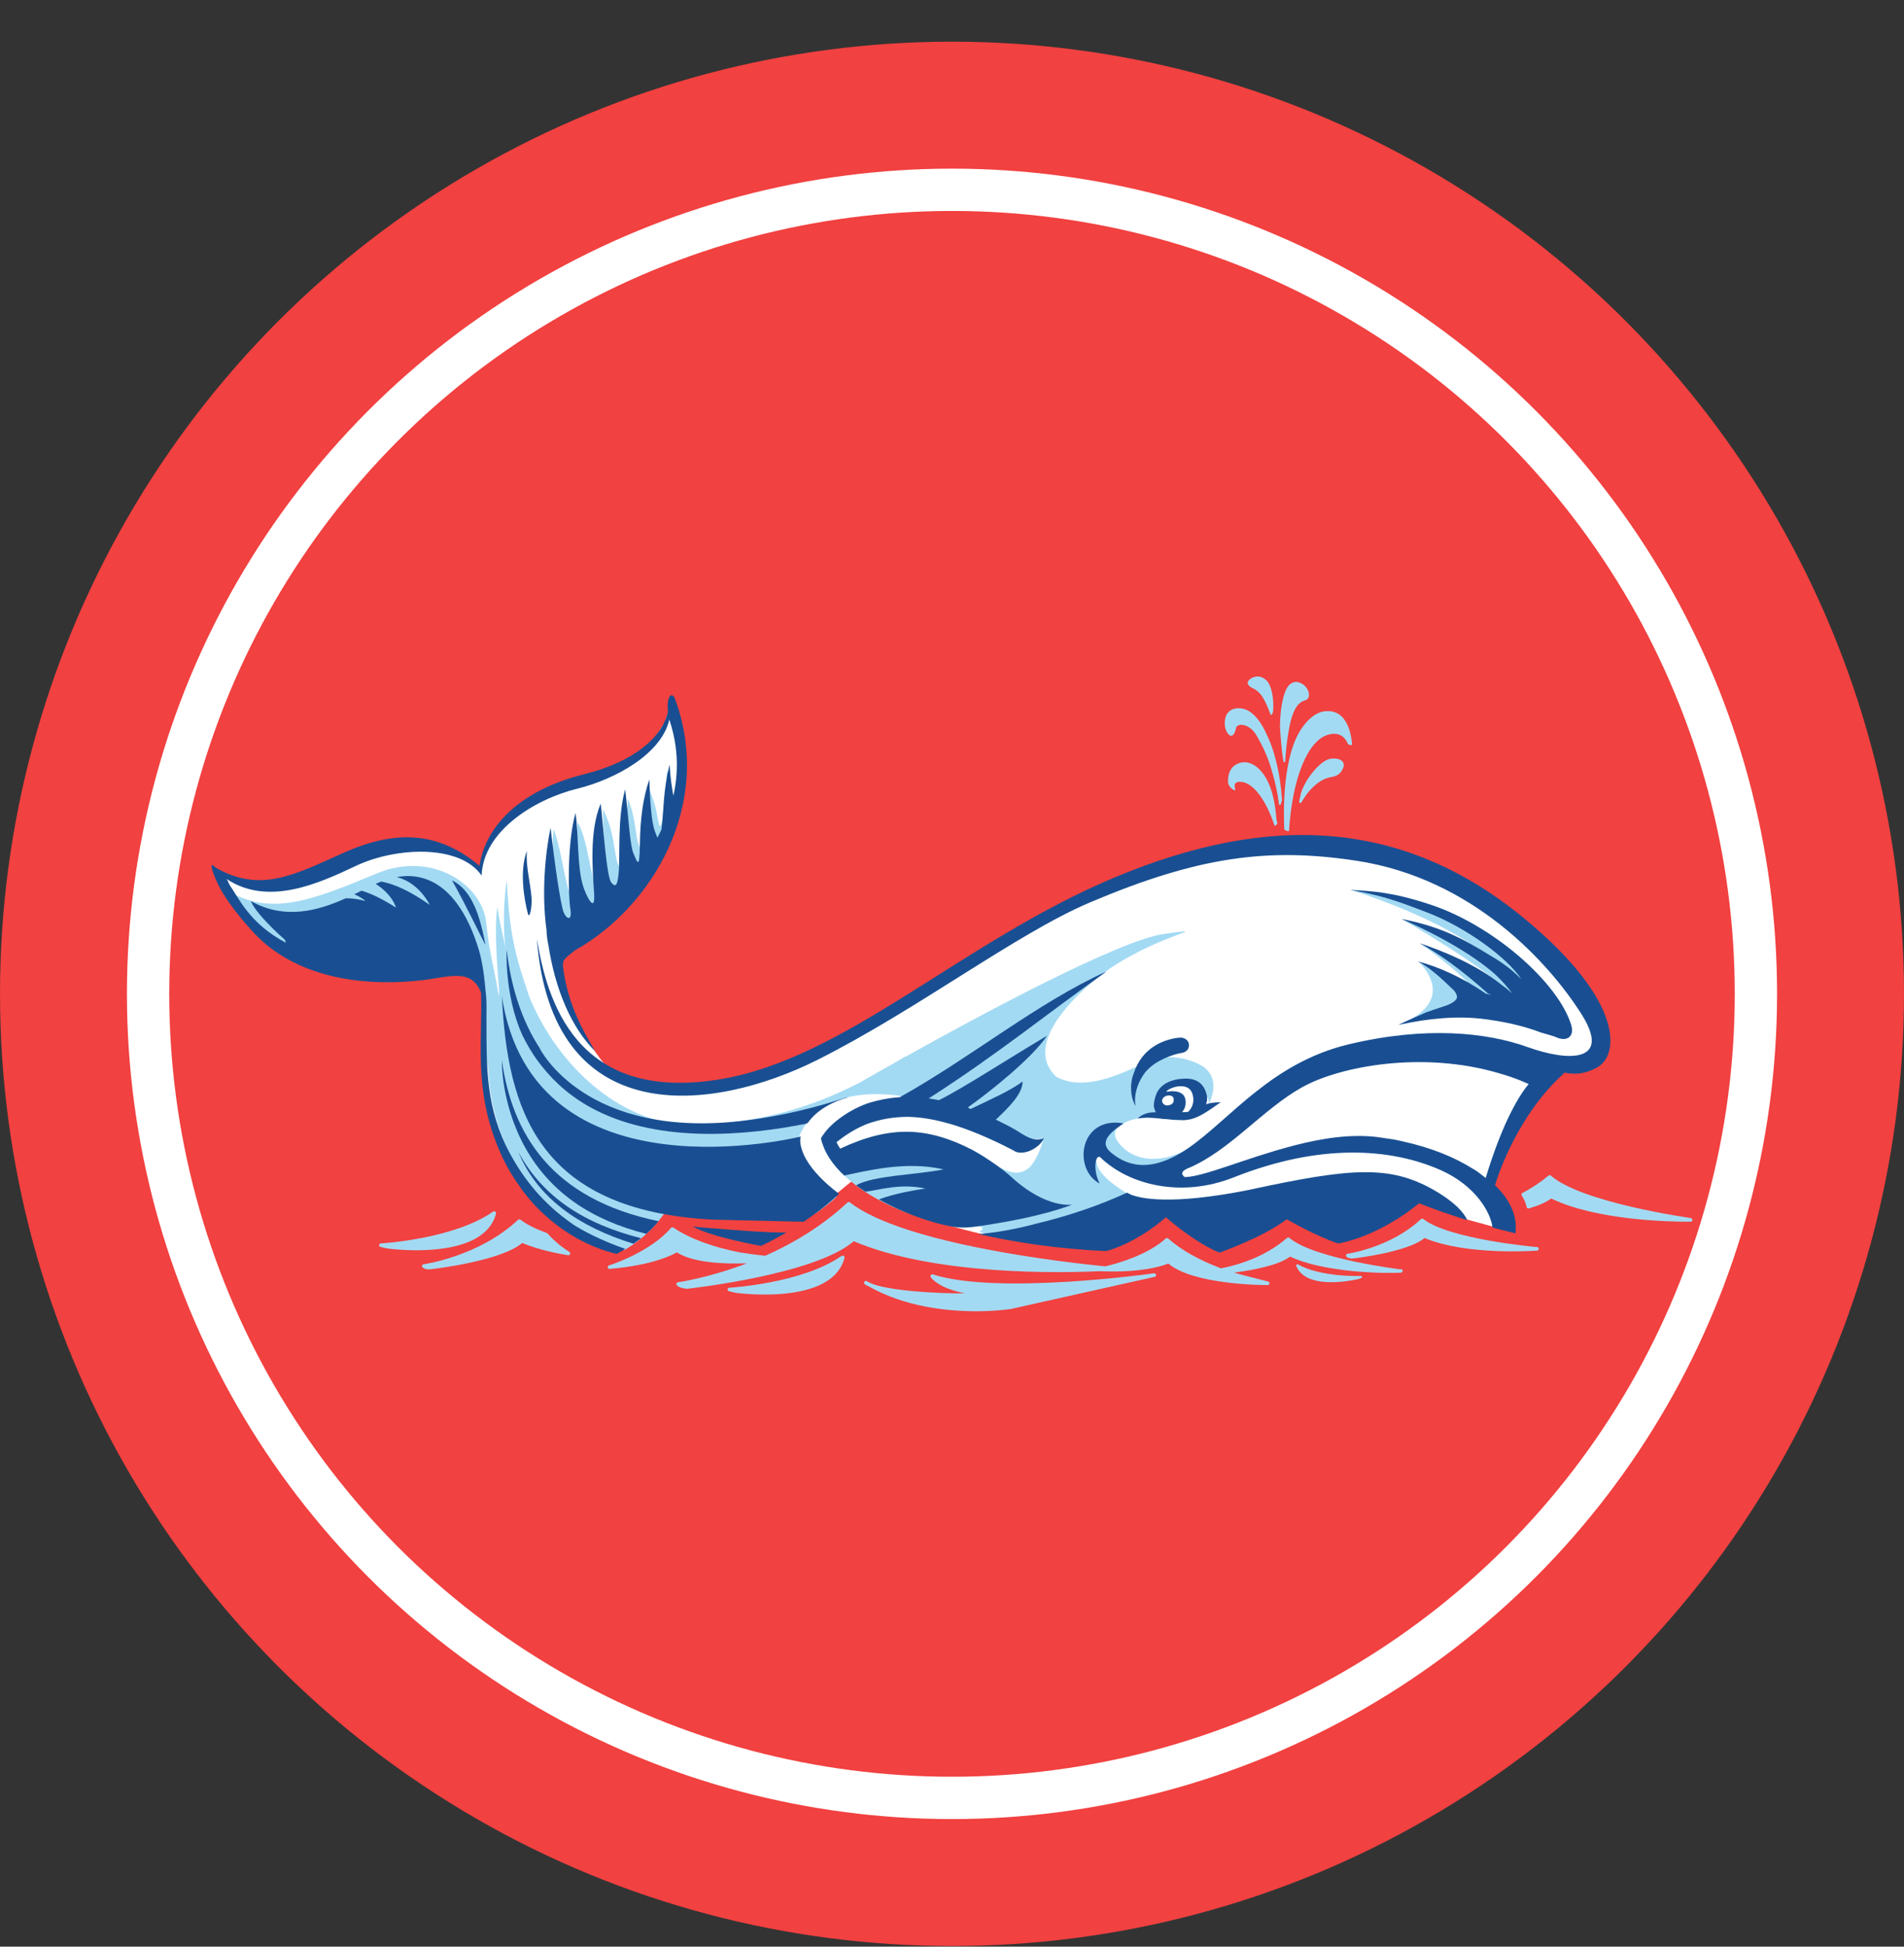 <svg width="45" height="46" viewBox="0 0 45 46" fill="none" xmlns="http://www.w3.org/2000/svg">
<rect x="0" y="0" width="45" height="46" fill="#333333" stroke="none"/>
<circle cx="22.5" cy="23.485" r="22.5" fill="#F14140"/>
<circle cx="22.5" cy="23.485" r="19" stroke="white"/>
<g clip-path="url(#clip0_306_2750)">
<path d="M5.142 20.712L6.113 22.034L8.033 22.937L11.047 22.883L11.371 23.368L11.414 23.66L11.392 25.279L11.659 26.547L11.971 27.329L13.07 28.768L14.546 29.61L15.623 28.663L19.585 28.195L19.796 28.187L20.116 27.923L21.345 28.3L22.351 28.939C22.351 28.939 23.131 29.158 23.535 29.234C23.94 29.31 27.222 28.602 27.222 28.602L28.872 28.777L33.531 28.155L34.612 28.801L35.772 29.119L35.183 28.286L35.216 27.91L35.659 26.566L36.562 25.16H37.465L37.825 24.733L37.678 24.197L36.414 22.143L32.804 20.213L29.707 19.959L27.158 20.447L24.663 21.695L22.513 23.007L19.247 24.85L17.328 25.618L15.816 25.698L14.433 25.308C14.433 25.308 13.811 24.692 13.469 23.655C13.127 22.615 13.159 22.372 13.159 22.372L14.965 21.01L15.816 19.573L16.113 18.29L15.834 16.72L15.71 17.065L15.445 17.492C15.445 17.492 14.929 17.916 14.919 17.919C14.909 17.923 13.906 18.399 13.906 18.387C13.906 18.376 12.88 18.723 12.88 18.723L12.104 19.181L11.629 19.731L11.394 20.201L11.325 20.533L10.784 20.145L9.709 19.918L8.409 20.254L7.502 20.661C7.502 20.661 6.719 20.782 6.699 20.78C6.678 20.778 6.047 20.866 6.034 20.862C6.022 20.858 5.358 20.689 5.358 20.689L5.146 20.665V20.708L5.142 20.712Z" fill="white"/>
<path d="M26.895 28.542C26.984 28.477 26.956 28.382 26.741 28.261C26.334 28.031 25.971 27.74 25.925 27.508C25.907 27.418 25.882 27.334 25.852 27.272C25.903 27.202 26.01 27.175 26.042 27.233C26.16 27.448 27.164 27.769 26.935 27.846C27.049 27.902 27.211 27.943 27.451 27.96C27.563 27.99 27.792 27.968 28.073 27.92L27.703 27.859L28.472 26.947L28.976 26.539L28.901 26.578L28.425 26.947C27.188 27.789 26.528 27.214 26.37 26.896C26.336 26.81 26.332 26.691 26.482 26.59C26.755 26.402 27.051 26.42 27.051 26.42L27.079 26.319C27.251 26.324 27.37 26.367 27.37 26.367C27.37 26.367 27.37 26.32 27.37 26.098C27.37 25.936 27.541 25.702 27.717 25.591C28.215 25.652 28.64 25.833 28.559 26.114C28.818 25.587 28.606 25.318 28.421 25.193C28.355 25.156 28.288 25.123 28.223 25.096C27.956 24.989 27.697 24.965 27.476 24.987C27.413 24.973 26.998 25.121 26.925 25.176C26.31 25.462 25.558 25.769 24.963 25.443C24.334 24.848 24.975 24.004 25.524 23.471C25.556 23.44 25.589 23.411 25.621 23.38C25.627 23.374 25.635 23.366 25.642 23.36L25.65 23.352C25.797 23.218 25.927 23.111 26.012 23.044C27.269 22.089 28.838 21.884 27.51 22.069C26.445 22.218 23.135 24.002 21.396 24.973L21.39 24.967C21.339 24.998 21.291 25.028 21.242 25.059C20.742 25.338 20.4 25.535 20.321 25.581C19.138 26.188 18.015 26.5 16.569 26.582C14.751 26.685 13.178 25.201 12.508 23.549C12.246 22.765 12.04 22.196 11.981 20.833C11.977 20.837 11.973 20.843 11.969 20.847C11.888 21.441 11.896 22.085 11.951 22.413C11.979 22.543 11.993 22.6 11.969 22.5C11.963 22.475 11.957 22.446 11.951 22.413C11.898 22.177 11.791 21.697 11.752 21.434C11.704 21.804 11.71 22.37 11.785 23.265C11.801 23.458 11.793 23.587 11.781 23.509C11.688 22.886 11.57 22.57 11.489 21.792C11.396 20.905 10.212 20.094 8.902 20.64C7.406 21.264 6.397 21.672 5.367 21.038C5.367 21.038 5.824 22.099 6.547 22.405C7.27 22.709 10.742 22.173 11.018 22.229C11.291 22.286 11.42 23.072 11.451 23.988C11.461 24.316 11.445 24.753 11.536 25.258C11.623 27.163 12.698 28.832 14.749 29.542C14.97 29.419 15.364 29.152 15.692 28.686C16.132 28.064 17.241 28.608 17.446 28.715C17.454 28.707 17.462 28.701 17.47 28.694C17.482 28.694 17.758 28.567 17.859 28.561C17.885 28.561 18.887 28.542 18.914 28.542C19.021 28.563 19.142 28.614 19.266 28.68C19.448 28.553 19.671 28.388 19.774 28.28C19.557 28.128 19.367 27.955 19.215 27.756L18.826 27.477L18.905 27.143C18.885 27.073 18.869 26.999 18.859 26.925C19.072 26.344 19.677 25.714 21.185 25.882C21.216 25.886 21.25 25.892 21.287 25.899L21.327 25.909C21.62 25.979 22.054 26.165 22.479 26.369L22.706 26.404L23.858 26.794C23.858 26.794 24.117 26.982 24.668 26.896C24.615 27.085 24.556 27.235 24.494 27.352C24.487 27.362 24.481 27.372 24.477 27.383C24.457 27.418 24.437 27.451 24.415 27.481H24.417C24.37 27.551 24.319 27.602 24.267 27.637H24.261C24.008 27.806 23.7 27.662 23.346 27.395C22.773 26.962 22.386 27.147 22.386 27.147L19.944 27.29L19.679 27.032C19.614 27.069 19.547 27.108 19.483 27.153C19.64 27.491 20.09 28.113 21.353 28.629C21.77 28.774 22.179 28.86 22.491 28.879C23.56 28.943 23.139 29.107 23.139 29.107C23.194 29.121 23.242 29.136 23.289 29.15L25.739 28.984L26.739 29.25C26.909 29.138 27.146 28.969 27.186 28.951C27.203 28.943 27.308 28.902 27.429 28.856V28.791L27.537 28.682L27.634 28.77V28.778C27.747 28.733 27.844 28.696 27.858 28.69C28.031 28.625 28.134 28.657 28.221 28.713L28.709 28.378C28.195 28.501 27.607 28.577 26.889 28.542H26.895Z" fill="#A3DAF3"/>
<path d="M31.484 24.87C31 25.055 30.531 25.324 30.065 25.693C29.834 25.876 29.624 26.044 29.427 26.2L31.484 24.87Z" fill="#A3DAF3"/>
<path d="M13.072 21.714L13.097 22.053C13.437 21.895 13.872 21.687 13.993 21.593C14.202 21.433 15.427 20.027 15.581 19.803C15.735 19.579 15.848 19.257 15.86 18.966C15.87 18.765 15.769 18.065 15.759 18.266C15.751 18.467 15.686 19.12 15.664 19.304C15.642 19.489 15.597 19.59 15.567 19.454C15.528 19.28 15.516 19.031 15.322 18.602C15.322 19.218 15.299 19.444 15.249 19.86C15.194 20.298 15.172 20.146 15.093 19.953C15.014 19.76 15.028 19.3 14.834 18.871C14.832 19.292 14.757 19.661 14.749 20.23C14.741 20.797 14.684 20.583 14.603 20.411C14.52 20.24 14.532 19.649 14.247 19.116C14.265 19.739 14.305 20.448 14.265 20.819C14.239 21.061 14.194 21.063 14.085 20.936C13.975 20.809 13.876 19.764 13.649 19.425C13.619 19.842 13.672 20.762 13.704 21.244C13.736 21.698 13.508 21.256 13.443 21.043C13.315 20.628 13.252 20.033 13.085 19.594C13.02 20.125 13.111 21.262 13.159 21.542C13.194 21.745 13.131 21.771 13.07 21.714H13.072Z" fill="#A3DAF3"/>
<path d="M31.919 21.028C31.919 21.028 33.608 21.539 34.732 22.29C35.855 23.04 35.983 23.298 35.983 23.298L36.139 23.085L35.12 22.073L33.31 21.26L32.557 21.096L31.919 21.028Z" fill="#A3DAF3"/>
<path d="M33.128 21.716C33.128 21.716 35.058 22.828 35.463 23.3C35.87 23.772 35.888 23.376 35.888 23.376L34.928 22.545L33.809 21.941L33.13 21.716H33.128Z" fill="#A3DAF3"/>
<path d="M33.562 22.29C33.562 22.29 34.527 22.972 34.853 23.403C35.179 23.836 35.357 23.619 35.357 23.619C35.357 23.619 35.258 23.352 35.244 23.352C35.23 23.352 34.029 22.526 34.029 22.526L33.562 22.288V22.29Z" fill="#A3DAF3"/>
<path d="M33.521 22.72C33.521 22.72 34.635 23.51 34.197 23.758C33.76 24.005 34.742 23.732 34.742 23.732L34.487 23.332L33.966 22.905L33.523 22.718L33.521 22.72Z" fill="#A3DAF3"/>
<path d="M33.521 22.72C33.521 22.72 34.54 23.627 33.058 24.218C34.886 23.863 34.934 23.783 34.934 23.783L34.4 23.292L33.523 22.72H33.521Z" fill="#A3DAF3"/>
<path d="M21.26 25.928C20.979 25.946 20.754 25.999 20.58 26.049C20.165 26.172 19.679 26.49 19.464 26.804C19.436 26.837 19.416 26.87 19.403 26.907C19.476 27.218 19.673 27.518 19.952 27.777C20.44 27.68 21.396 27.422 22.299 27.633C21.685 27.76 20.642 27.773 20.235 28.009C20.302 28.058 20.373 28.109 20.456 28.161C20.806 28.114 21.29 27.959 21.871 28.085C21.308 28.169 20.964 28.269 20.774 28.343C21.426 28.707 22.159 28.945 22.62 29H22.622C22.821 29.019 22.999 29 23.309 28.949C23.718 28.883 24.58 28.748 25.337 28.469C24.795 28.501 24.256 28.124 23.979 27.881C23.977 27.878 23.975 27.878 23.971 27.875C23.726 27.637 23.339 27.375 22.979 27.171C21.934 26.636 21.061 26.578 19.857 27.143C19.824 27.093 19.796 27.042 19.77 26.991C19.992 26.812 20.225 26.668 20.476 26.566C20.778 26.451 21.112 26.393 21.45 26.391C21.72 26.396 22.013 26.439 22.335 26.525C22.373 26.537 22.41 26.547 22.444 26.554C22.884 26.683 23.378 26.886 23.943 27.18C24.153 27.34 24.56 27.147 24.674 26.896C24.469 26.968 24.327 26.904 24.102 26.761C23.965 26.673 23.813 26.591 23.653 26.515C23.613 26.494 23.574 26.474 23.536 26.457C23.866 26.149 24.177 25.829 24.167 25.554C23.898 25.77 23.329 26.016 22.938 26.207C22.914 26.194 22.894 26.182 22.876 26.168C23.408 25.792 24.4 24.996 24.744 24.476C23.817 25.024 22.762 25.716 22.191 25.997C22.108 25.981 22.029 25.968 21.95 25.956C23.594 24.901 24.742 23.955 26.154 22.955C24.528 23.686 22.944 24.994 21.264 25.928H21.26Z" fill="#194F92"/>
<path d="M10.683 20.802C11.05 21.461 11.355 22.11 11.473 22.331C11.305 21.393 11.05 20.989 10.683 20.802Z" fill="#194F92"/>
<path d="M12.475 21.586C12.517 21.744 12.576 21.42 12.564 21.231C12.538 20.856 12.422 20.478 12.453 20.104C12.272 20.585 12.388 21.248 12.475 21.586Z" fill="#194F92"/>
<path d="M28.502 26.096C28.528 26.035 28.538 25.969 28.524 25.893C28.478 25.661 28.332 25.48 28.012 25.488C27.672 25.495 27.465 25.622 27.37 25.772C27.313 25.864 27.281 25.987 27.273 26.075C27.273 26.078 27.273 26.084 27.273 26.088C27.267 26.137 27.271 26.174 27.281 26.186C27.291 26.225 27.301 26.256 27.316 26.285C27.141 26.277 27.004 26.324 26.886 26.429C27.058 26.402 27.243 26.408 27.475 26.439C27.475 26.439 27.48 26.439 27.482 26.441C27.532 26.437 27.692 26.461 27.759 26.463C27.923 26.466 27.994 26.478 28.062 26.461C28.36 26.431 28.692 26.143 28.854 26.047C28.674 26.047 28.587 26.067 28.504 26.094L28.502 26.096ZM27.601 26.121C27.534 26.131 27.473 26.08 27.465 26.022C27.459 25.961 27.516 25.905 27.581 25.891C27.666 25.874 27.739 25.899 27.741 25.983C27.743 26.08 27.682 26.11 27.601 26.121ZM28.081 26.275C28.034 26.279 27.988 26.281 27.937 26.283C28.002 26.205 28.036 26.11 28.018 25.989C27.986 25.782 27.751 25.765 27.567 25.8C27.575 25.788 27.577 25.78 27.577 25.78C27.68 25.679 28.087 25.562 28.18 25.84C28.239 26.018 28.186 26.174 28.081 26.273V26.275Z" fill="#194F92"/>
<path d="M28.089 24.764C28.089 24.764 28.089 24.76 28.089 24.758C28.095 24.745 28.099 24.729 28.101 24.714C28.109 24.62 28.041 24.54 27.945 24.524H27.947C27.947 24.524 27.941 24.52 27.929 24.52C27.929 24.52 27.927 24.52 27.925 24.52C27.919 24.52 27.915 24.52 27.907 24.52H27.901C27.901 24.52 27.901 24.52 27.899 24.52C27.862 24.52 27.83 24.524 27.804 24.528H27.796C27.783 24.53 27.775 24.532 27.767 24.534C27.449 24.593 26.992 24.78 26.801 25.347C26.694 25.605 26.714 25.923 26.84 26.139C26.84 26.139 26.749 25.815 27.024 25.398C27.216 25.108 27.601 24.965 27.799 24.909C27.812 24.905 27.872 24.889 27.949 24.877C27.949 24.877 28.047 24.858 28.085 24.776C28.085 24.774 28.087 24.77 28.089 24.768C28.089 24.768 28.089 24.766 28.091 24.764H28.089Z" fill="#194F92"/>
<path d="M21.034 24.528L21.017 24.538H21.023L21.034 24.528Z" fill="#004F93"/>
<path d="M20.006 25.932C19.278 26.172 18.49 26.367 17.666 26.472C13.817 26.966 12.75 24.762 12.75 24.762C12.758 24.774 12.766 24.784 12.774 24.795C12.319 24.111 12.074 23.286 11.979 22.473C11.979 22.467 11.977 22.459 11.975 22.453C11.975 22.453 11.918 23.494 12.337 24.444C12.447 24.67 12.576 24.893 12.736 25.105C12.762 25.138 12.785 25.166 12.803 25.191C13.119 25.593 13.534 25.957 14.082 26.234C15.617 27.014 17.636 26.837 19.061 26.552C19.065 26.548 19.069 26.542 19.073 26.541C19.079 26.538 19.085 26.537 19.091 26.535C19.265 26.289 19.567 26.067 20.039 25.932C20.021 25.932 20.011 25.934 20.011 25.934L20.006 25.932Z" fill="#194F92"/>
<path d="M37.143 24.249C36.852 23.23 35.284 21.86 33.798 21.373C32.905 21.078 32.432 21.057 31.919 21.03C32.598 21.155 32.893 21.236 33.766 21.576C34.653 21.921 35.637 22.639 35.955 23.14C35.813 22.99 35.651 22.855 35.469 22.734C35.469 22.734 35.463 22.73 35.461 22.728C35.386 22.678 35.309 22.631 35.23 22.584C34.543 22.161 34.031 21.892 33.126 21.716C34.145 22.163 34.892 22.631 35.329 23.017C35.333 23.021 35.339 23.027 35.345 23.031C35.513 23.189 35.645 23.343 35.736 23.471C35.655 23.397 35.568 23.327 35.473 23.259C34.853 22.767 34.068 22.461 33.557 22.29C34.021 22.543 34.553 22.927 35.165 23.475C35.165 23.475 35.183 23.483 35.214 23.495C35.222 23.5 35.23 23.508 35.236 23.512C35.201 23.497 35.161 23.487 35.12 23.481C34.582 23.107 33.991 22.84 33.517 22.721C33.819 22.886 34.051 23.105 34.345 23.387H34.347C34.396 23.44 34.45 23.518 34.43 23.586V23.59C34.422 23.606 34.414 23.619 34.4 23.633C34.357 23.682 34.272 23.735 34.122 23.781C33.928 23.844 33.798 23.889 33.711 23.92C33.547 23.994 33.337 24.082 33.053 24.216C33.788 24.06 34.464 23.998 35.102 24.084C35.75 24.169 36.133 24.292 36.426 24.401C36.823 24.513 36.736 24.495 36.817 24.526C37.072 24.618 37.2 24.454 37.141 24.249H37.143Z" fill="#194F92"/>
<path d="M11.861 25.055C11.861 25.667 12.05 26.492 12.438 27.163C13.027 28.183 13.971 28.828 15.275 29.156C15.413 29.035 15.508 28.927 15.564 28.857C13.025 28.331 12.104 26.79 11.861 25.053V25.055Z" fill="#194F92"/>
<path d="M15.15 29.259C13.832 28.927 12.834 28.3 12.252 27.223C12.698 28.302 13.668 28.986 14.972 29.39C15.036 29.345 15.095 29.302 15.15 29.259Z" fill="#194F92"/>
<path d="M13.53 28.922C12.827 28.438 12.367 27.843 12.048 27.248C11.483 26.194 11.499 25.222 11.497 24.177C11.497 24.185 11.497 24.191 11.499 24.197C11.499 24.179 11.499 24.162 11.497 24.142C11.497 24.095 11.497 24.047 11.497 23.998C11.499 23.82 11.505 23.616 11.475 23.411C11.475 23.405 11.438 22.843 11.317 22.445C10.906 21.094 10.189 20.577 9.375 20.726C9.669 20.798 9.956 21.012 10.159 21.383C9.709 21.071 9.347 20.893 9.009 20.831C8.966 20.848 8.924 20.866 8.879 20.885C9.061 21.008 9.266 21.178 9.359 21.447C9.055 21.254 8.784 21.117 8.545 21.047C8.49 21.075 8.434 21.102 8.375 21.131C8.511 21.194 8.588 21.246 8.638 21.291C8.46 21.242 8.302 21.225 8.17 21.227C7.531 21.515 6.739 21.747 5.929 21.293C6.014 21.508 6.338 21.855 6.727 22.202C6.749 22.227 6.755 22.276 6.755 22.276C5.895 21.823 5.636 21.207 5.445 20.94C5.399 20.876 5.395 20.821 5.354 20.77C6.334 21.42 7.521 20.883 8.409 20.462C9.365 20.01 10.873 19.949 11.383 20.69C11.418 19.653 12.608 18.89 13.657 18.633C14.536 18.415 15.635 17.82 15.819 17.003C15.826 17.026 15.832 17.048 15.84 17.071C16.03 17.674 16.038 18.255 15.915 18.805C15.88 18.621 15.844 18.38 15.824 18.062C15.668 18.735 15.694 19.074 15.641 19.534C15.639 19.559 15.635 19.585 15.633 19.606C15.603 19.671 15.57 19.733 15.536 19.795C15.52 19.756 15.502 19.704 15.479 19.645C15.398 19.436 15.364 18.947 15.346 18.417C15.202 18.848 15.131 19.316 15.123 19.963C15.115 20.589 15.056 20.353 14.973 20.17C14.888 19.985 14.86 19.345 14.775 18.651C14.585 19.349 14.661 20.222 14.621 20.632C14.595 20.899 14.56 20.991 14.447 20.854C14.335 20.72 14.255 19.495 14.198 18.99C13.922 19.631 14.008 20.593 14.042 21.121C14.074 21.621 13.839 21.143 13.773 20.911C13.641 20.458 13.675 19.723 13.603 19.212C13.4 19.903 13.431 21.164 13.479 21.472C13.53 21.78 13.388 21.722 13.321 21.558C13.254 21.394 13.107 20.415 13.013 19.557C12.886 20.156 12.797 21.116 12.916 21.97C12.92 22.089 12.934 22.211 12.961 22.334C13.121 23.372 13.497 24.277 14.066 24.842C13.75 24.308 13.424 23.725 13.311 22.878C13.283 22.67 13.343 22.66 13.586 22.459C15.423 21.433 16.868 18.998 15.955 16.519C15.876 16.314 15.747 16.47 15.787 16.82C15.647 17.432 14.973 18.005 13.805 18.296C12.343 18.657 11.477 19.485 11.333 20.46C10.385 19.665 9.383 19.589 8.13 20.148C6.948 20.677 6.172 21.096 5.133 20.523C5.075 20.488 4.99 20.394 5 20.472C5.004 20.536 5.048 20.663 5.117 20.819C5.332 21.303 5.816 21.849 6.032 22.077C6.733 22.814 7.996 23.362 9.889 23.173C10.592 23.103 11.13 22.849 11.369 23.456C11.41 24.571 11.185 25.741 11.795 27.167C11.831 27.254 11.871 27.34 11.914 27.43C11.975 27.551 12.06 27.705 12.169 27.872C12.228 27.956 12.297 28.058 12.374 28.165C12.396 28.192 12.42 28.222 12.442 28.249C12.442 28.249 13.21 29.306 14.576 29.631L14.738 29.538H14.736C14.748 29.528 14.761 29.52 14.775 29.511C14.18 29.302 13.775 29.082 13.528 28.924L13.53 28.922Z" fill="#194F92"/>
<path d="M36.034 21.71C33.234 19.399 30.085 19.163 26.332 20.739C22.718 22.256 19.956 25.045 16.962 25.513C13.595 26.041 12.924 23.617 12.688 22.18C13.038 26.739 16.828 26.293 19.312 25.049C21.659 23.873 24.015 22.065 25.757 21.326C28.312 20.242 29.968 20.021 32.057 20.339C34.819 20.759 36.607 22.761 37.362 23.939C38.117 25.117 37.07 25.09 36.105 24.743C35.137 24.395 33.693 24.243 31.875 24.678C30.057 25.113 29.087 26.431 28.099 27.12C27.111 27.808 26.548 27.467 26.273 27.248C25.997 27.028 26.143 26.816 26.556 26.546C25.512 26.363 25.343 27.629 25.991 27.968C25.815 27.633 25.898 27.247 26.01 27.352C26.676 27.995 27.913 28.317 29.162 27.82C31.209 27.009 32.877 27.13 34.05 27.65C34.863 28.011 35.232 28.641 35.274 29.006C35.596 29.093 35.803 29.14 35.803 29.14L35.813 29.163C35.821 29.109 35.827 29.05 35.825 28.982C35.817 28.666 35.671 28.331 35.333 28.007C35.635 27.044 36.232 26.01 36.961 25.365C36.961 25.365 36.963 25.357 36.965 25.347C37.265 25.4 37.469 25.369 37.73 25.234C38.291 24.945 38.38 23.649 36.036 21.712L36.034 21.71ZM35.114 27.837C35.08 27.81 35.048 27.783 35.011 27.756C34.942 27.703 34.906 27.672 34.805 27.615C34.38 27.348 33.829 27.12 33.151 26.971C33.031 26.942 32.95 26.925 32.849 26.913C32.764 26.899 32.679 26.886 32.592 26.874C31.956 26.788 31.259 26.893 30.598 27.065C30.561 27.073 30.555 27.077 30.517 27.087C29.448 27.367 28.48 27.796 28.024 27.814C28.016 27.814 28.006 27.814 27.996 27.814C27.996 27.814 27.996 27.814 27.998 27.812C27.935 27.769 27.89 27.691 28.057 27.615C28.071 27.609 28.085 27.601 28.101 27.596C28.101 27.596 28.101 27.596 28.103 27.596C29.073 27.182 29.85 26.205 30.782 25.688C31.679 25.191 33.628 24.828 35.428 25.361C35.621 25.415 35.779 25.472 35.88 25.511C35.963 25.544 36.046 25.579 36.129 25.616C35.934 25.848 35.534 26.451 35.112 27.839L35.114 27.837Z" fill="#194F92"/>
<path d="M34.679 28.832C34.596 28.656 34.398 28.413 33.887 28.12C32.837 27.52 31.911 27.603 29.573 28.105C29.557 28.108 29.541 28.112 29.526 28.116L29.506 28.12C27.662 28.487 26.947 28.319 26.724 28.227C26.694 28.214 26.666 28.198 26.637 28.183C25.959 28.493 25.26 28.732 24.455 28.924H24.457C24.457 28.924 24.076 29.033 23.57 29.109C23.564 29.109 23.558 29.111 23.552 29.113C23.418 29.132 23.274 29.148 23.128 29.161C23.924 29.343 24.951 29.512 26.145 29.563C26.186 29.552 26.228 29.538 26.269 29.526C26.497 29.45 27.01 29.239 27.556 28.764C27.556 28.764 28.202 29.343 28.82 29.6C28.82 29.6 29.818 29.257 30.413 28.812C30.413 28.812 31.085 29.204 31.628 29.384C31.727 29.368 32.416 29.243 33.266 28.643L33.294 28.621C33.312 28.608 33.331 28.596 33.349 28.582H33.347L33.414 28.532C33.424 28.524 33.436 28.516 33.446 28.508L33.478 28.483C33.499 28.467 33.519 28.452 33.541 28.434C33.936 28.592 34.333 28.725 34.683 28.834L34.679 28.832Z" fill="#194F92"/>
<path d="M16.789 29.021C16.645 29.012 16.506 28.998 16.37 28.982H16.374C16.816 29.238 17.988 29.441 17.988 29.441C18.204 29.339 18.403 29.232 18.585 29.125C18.146 29.131 17.299 29.064 16.789 29.02V29.021Z" fill="#194F92"/>
<path d="M19.051 27.391C19.008 27.315 18.976 27.243 18.956 27.178C18.944 27.141 18.933 27.104 18.925 27.067C18.923 27.054 18.921 27.04 18.919 27.026C18.917 27.007 18.915 26.987 18.913 26.968C18.913 26.952 18.913 26.937 18.913 26.923C18.913 26.901 18.919 26.88 18.927 26.857C18.923 26.857 18.921 26.857 18.917 26.859C18.917 26.859 12.608 28.428 11.861 23.544C11.995 26.186 12.687 28.602 16.84 28.82L18.994 28.871C19.531 28.51 19.83 28.21 19.83 28.21C19.476 27.943 19.205 27.662 19.053 27.393L19.051 27.391Z" fill="#194F92"/>
<path d="M36.327 29.468C36.307 29.468 34.252 29.286 33.641 28.807C33.623 28.793 33.598 28.795 33.582 28.809C32.867 29.48 31.859 29.624 31.849 29.626C31.833 29.628 31.819 29.637 31.814 29.653C31.81 29.669 31.812 29.684 31.823 29.696C31.855 29.733 31.924 29.739 31.95 29.741C32.005 29.735 33.254 29.595 33.669 29.255C34.665 29.671 36.261 29.558 36.327 29.552C36.35 29.552 36.368 29.532 36.368 29.509C36.368 29.487 36.35 29.468 36.327 29.466V29.468Z" fill="#A3DAF3"/>
<path d="M19.889 29.678C18.956 30.329 17.253 30.429 17.237 30.429C17.215 30.429 17.198 30.447 17.197 30.468C17.195 30.489 17.209 30.509 17.231 30.513L17.381 30.548H17.385C17.417 30.554 17.705 30.591 18.077 30.591C18.774 30.591 19.77 30.458 19.96 29.723C19.964 29.706 19.958 29.688 19.942 29.678C19.926 29.669 19.905 29.669 19.891 29.678H19.889Z" fill="#A3DAF3"/>
<path d="M30.67 29.875C31.219 30.186 32.156 30.152 32.167 30.152C32.179 30.152 32.189 30.16 32.191 30.172C32.193 30.184 32.187 30.195 32.175 30.199L32.096 30.227H32.094C32.075 30.23 31.922 30.267 31.715 30.287C31.332 30.322 30.78 30.301 30.634 29.907C30.63 29.897 30.634 29.887 30.642 29.881C30.65 29.875 30.66 29.873 30.67 29.879V29.875Z" fill="#A3DAF3"/>
<path d="M11.653 28.631C10.72 29.283 9.017 29.382 9.001 29.382C8.978 29.382 8.962 29.4 8.96 29.421C8.958 29.443 8.972 29.462 8.995 29.466L9.144 29.501H9.148C9.181 29.507 9.468 29.544 9.841 29.544C10.537 29.544 11.534 29.411 11.724 28.676C11.728 28.659 11.722 28.641 11.706 28.631C11.689 28.622 11.669 28.622 11.655 28.631H11.653Z" fill="#A3DAF3"/>
<path d="M27.275 30.088C27.239 30.094 23.588 30.607 22.049 30.115C22.031 30.109 22.013 30.115 22.001 30.129C21.989 30.142 21.989 30.162 21.997 30.178C22.005 30.189 22.169 30.441 22.809 30.562C22.242 30.57 20.962 30.509 20.551 30.31L20.529 30.299C20.515 30.291 20.501 30.283 20.488 30.275C20.468 30.263 20.442 30.269 20.428 30.287C20.414 30.306 20.42 30.332 20.438 30.345C20.456 30.359 20.478 30.371 20.509 30.386H20.511C21.379 30.884 22.386 30.985 23.072 30.985C23.55 30.985 23.87 30.934 23.88 30.934L27.291 30.172C27.314 30.166 27.33 30.144 27.324 30.123C27.32 30.1 27.297 30.086 27.273 30.09L27.275 30.088Z" fill="#A3DAF3"/>
<path d="M39.964 28.783C39.937 28.779 37.384 28.421 36.655 27.781C36.639 27.767 36.615 27.765 36.596 27.781C36.414 27.933 36.214 28.068 35.981 28.191C35.971 28.196 35.963 28.206 35.959 28.218C35.957 28.23 35.959 28.241 35.965 28.251C36.02 28.333 36.06 28.424 36.082 28.524C36.084 28.536 36.092 28.545 36.102 28.551C36.113 28.557 36.127 28.559 36.137 28.555C36.37 28.487 36.546 28.407 36.661 28.321C37.73 28.838 39.463 28.869 39.87 28.869C39.925 28.869 39.955 28.869 39.957 28.869C39.98 28.869 40 28.852 40 28.83C40 28.809 39.986 28.789 39.962 28.785L39.964 28.783Z" fill="#A3DAF3"/>
<path d="M12.935 29.144C12.935 29.144 12.924 29.134 12.916 29.132C12.647 29.035 12.441 28.931 12.303 28.822C12.285 28.809 12.26 28.811 12.244 28.824C11.323 29.688 10.025 29.873 10.011 29.875C9.995 29.877 9.981 29.887 9.977 29.903C9.973 29.918 9.975 29.934 9.985 29.945C10.025 29.99 10.114 29.998 10.139 29.998C10.207 29.99 11.823 29.809 12.343 29.372C12.639 29.495 13.001 29.593 13.425 29.661C13.447 29.665 13.465 29.653 13.473 29.634C13.481 29.614 13.473 29.595 13.457 29.583C13.212 29.429 13.038 29.257 12.935 29.142V29.144Z" fill="#A3DAF3"/>
<path d="M33.106 29.996C33.086 29.994 31.063 29.747 30.476 29.253C30.46 29.239 30.434 29.239 30.417 29.253C29.883 29.719 29.217 29.902 28.858 29.971C28.336 29.774 27.917 29.538 27.611 29.267C27.595 29.251 27.569 29.251 27.551 29.267C27.115 29.659 26.413 29.856 26.123 29.924C25.321 29.846 21.367 29.415 20.088 28.413C20.07 28.399 20.045 28.401 20.029 28.415C19.497 28.914 18.843 29.337 18.085 29.674L17.79 29.639L17.494 29.596C16.848 29.471 16.302 29.269 15.915 29.009C15.895 28.998 15.87 29 15.856 29.017C15.374 29.588 14.405 29.901 14.394 29.902C14.372 29.908 14.36 29.93 14.364 29.951C14.368 29.973 14.39 29.986 14.411 29.984C15.427 29.899 15.899 29.651 15.996 29.594C16.375 29.834 17.063 29.873 17.654 29.852C16.745 30.199 16.03 30.3 16.022 30.3C16.006 30.302 15.992 30.312 15.988 30.328C15.982 30.341 15.986 30.359 15.996 30.37C16.061 30.443 16.215 30.454 16.241 30.454C16.364 30.441 19.274 30.113 20.179 29.331C22.108 30.15 25.121 30.08 25.998 30.039C27.008 30.084 27.51 29.901 27.611 29.858C28.206 30.357 29.826 30.367 29.954 30.367H29.96C29.982 30.367 30 30.351 30.004 30.33C30.006 30.308 29.994 30.289 29.972 30.283L29.385 30.133L29.168 30.072C29.61 30.014 30.219 29.901 30.49 29.694C30.743 29.811 31.039 29.891 31.339 29.947C31.422 29.963 31.58 29.99 31.784 30.016C32.12 30.057 32.438 30.072 32.677 30.078C32.711 30.078 32.744 30.078 32.772 30.078C32.964 30.08 33.09 30.076 33.108 30.074C33.13 30.074 33.149 30.055 33.151 30.033C33.151 30.012 33.135 29.992 33.112 29.988L33.106 29.996Z" fill="#A3DAF3"/>
<path d="M29.941 16.088C29.874 16.018 29.797 15.987 29.735 15.985C29.731 15.985 29.725 15.985 29.718 15.985C29.712 15.985 29.708 15.985 29.702 15.985H29.698C29.698 15.985 29.692 15.985 29.688 15.987C29.684 15.987 29.68 15.987 29.678 15.989H29.676C29.506 16.026 29.49 16.125 29.49 16.125C29.49 16.125 29.49 16.133 29.49 16.137C29.49 16.164 29.504 16.215 29.607 16.262C29.816 16.357 29.909 16.568 30.026 16.878C30.028 16.886 30.036 16.892 30.047 16.892C30.047 16.892 30.047 16.892 30.049 16.892C30.057 16.892 30.063 16.886 30.065 16.878C30.065 16.876 30.067 16.872 30.069 16.868C30.075 16.855 30.089 16.825 30.091 16.792C30.111 16.496 30.051 16.205 29.941 16.086V16.088Z" fill="#A3DAF3"/>
<path d="M30.838 16.551C30.838 16.551 30.848 16.549 30.854 16.547C30.881 16.537 30.931 16.51 30.937 16.434C30.939 16.387 30.929 16.324 30.881 16.256C30.777 16.112 30.632 16.114 30.632 16.114C30.595 16.114 30.553 16.123 30.502 16.159C30.352 16.262 30.259 16.66 30.251 17.159C30.255 17.245 30.279 17.65 30.322 17.918L30.334 17.996C30.334 17.996 30.344 18.013 30.354 18.013C30.364 18.013 30.372 18.005 30.375 17.994C30.375 17.99 30.395 17.567 30.48 17.149C30.581 16.656 30.745 16.58 30.84 16.552L30.838 16.551Z" fill="#A3DAF3"/>
<path d="M29.921 17.317C29.765 16.987 29.563 16.761 29.324 16.738C29.136 16.72 29.044 16.8 29 16.872C28.953 16.947 28.941 17.046 28.947 17.128C28.947 17.128 28.955 17.274 29.038 17.354C29.047 17.364 29.057 17.372 29.065 17.377C29.079 17.387 29.091 17.389 29.097 17.385C29.101 17.385 29.105 17.385 29.109 17.385C29.172 17.372 29.202 17.262 29.215 17.198C29.221 17.163 29.253 17.14 29.302 17.13C29.413 17.112 29.583 17.182 29.696 17.377C29.755 17.481 29.806 17.574 29.85 17.664C29.917 17.805 29.968 17.929 30.008 18.048C30.008 18.048 30.172 18.528 30.225 18.984L30.229 19.01C30.229 19.01 30.237 19.025 30.247 19.027C30.247 19.027 30.263 19.021 30.267 19.014L30.3 18.912C30.3 18.912 30.3 18.908 30.3 18.904C30.265 18.331 30.132 17.728 29.917 17.315L29.921 17.317Z" fill="#A3DAF3"/>
<path d="M30.166 19.349C30.166 19.349 30.166 19.349 30.166 19.347C30.102 18.397 29.745 18.128 29.595 18.056C29.533 18.027 29.47 18.011 29.411 18.011C29.411 18.011 29.397 18.011 29.375 18.013H29.373C29.273 18.025 29.024 18.091 29.024 18.454C29.024 18.462 29.024 18.468 29.024 18.473C29.024 18.475 29.024 18.479 29.024 18.481C29.024 18.485 29.024 18.487 29.024 18.491V18.499C29.035 18.549 29.067 18.616 29.164 18.67C29.172 18.674 29.182 18.674 29.188 18.67C29.195 18.665 29.197 18.657 29.195 18.649C29.195 18.649 29.158 18.561 29.198 18.511C29.223 18.481 29.269 18.47 29.338 18.475C29.618 18.503 29.917 18.893 30.118 19.497C30.12 19.505 30.126 19.509 30.134 19.511C30.134 19.511 30.138 19.511 30.14 19.511C30.146 19.511 30.15 19.507 30.154 19.503L30.184 19.466C30.184 19.466 30.191 19.456 30.189 19.45C30.183 19.415 30.174 19.384 30.166 19.351V19.349Z" fill="#A3DAF3"/>
<path d="M31.729 17.995C31.636 17.888 31.43 17.933 31.43 17.933C31.43 17.933 31.419 17.933 31.413 17.937C31.221 17.984 30.881 18.352 30.755 18.719C30.717 18.865 30.705 18.926 30.707 18.953C30.707 18.963 30.707 18.969 30.713 18.971C30.715 18.974 30.719 18.974 30.723 18.976H30.735C30.735 18.976 30.743 18.974 30.747 18.971C30.759 18.959 30.778 18.932 30.806 18.883C30.944 18.651 31.199 18.401 31.458 18.364C31.555 18.35 31.634 18.311 31.674 18.261C31.674 18.261 31.822 18.105 31.729 17.997V17.995Z" fill="#A3DAF3"/>
<path d="M31.361 16.806C31.361 16.806 31.351 16.806 31.345 16.806C31.33 16.806 31.318 16.806 31.306 16.808C31.29 16.808 31.272 16.812 31.256 16.816C31.245 16.818 31.237 16.82 31.229 16.824C31.079 16.866 30.927 16.985 30.788 17.177C30.308 17.828 30.334 19.183 30.352 19.583C30.352 19.587 30.352 19.591 30.357 19.593V19.599C30.357 19.599 30.363 19.612 30.369 19.616L30.438 19.642C30.438 19.642 30.442 19.642 30.444 19.642C30.448 19.642 30.452 19.642 30.456 19.64C30.462 19.636 30.464 19.632 30.466 19.626C30.545 18.382 30.909 17.492 31.395 17.36C31.612 17.299 31.768 17.375 31.861 17.582C31.863 17.588 31.869 17.592 31.875 17.594L31.926 17.608C31.926 17.608 31.94 17.608 31.946 17.604C31.952 17.6 31.954 17.594 31.954 17.588C31.954 17.588 31.928 16.783 31.365 16.804L31.361 16.806Z" fill="#A3DAF3"/>
</g>
<defs>
<clipPath id="clip0_306_2750">
<rect width="35" height="15" fill="white" transform="translate(5 15.985)"/>
</clipPath>
</defs>
</svg>
